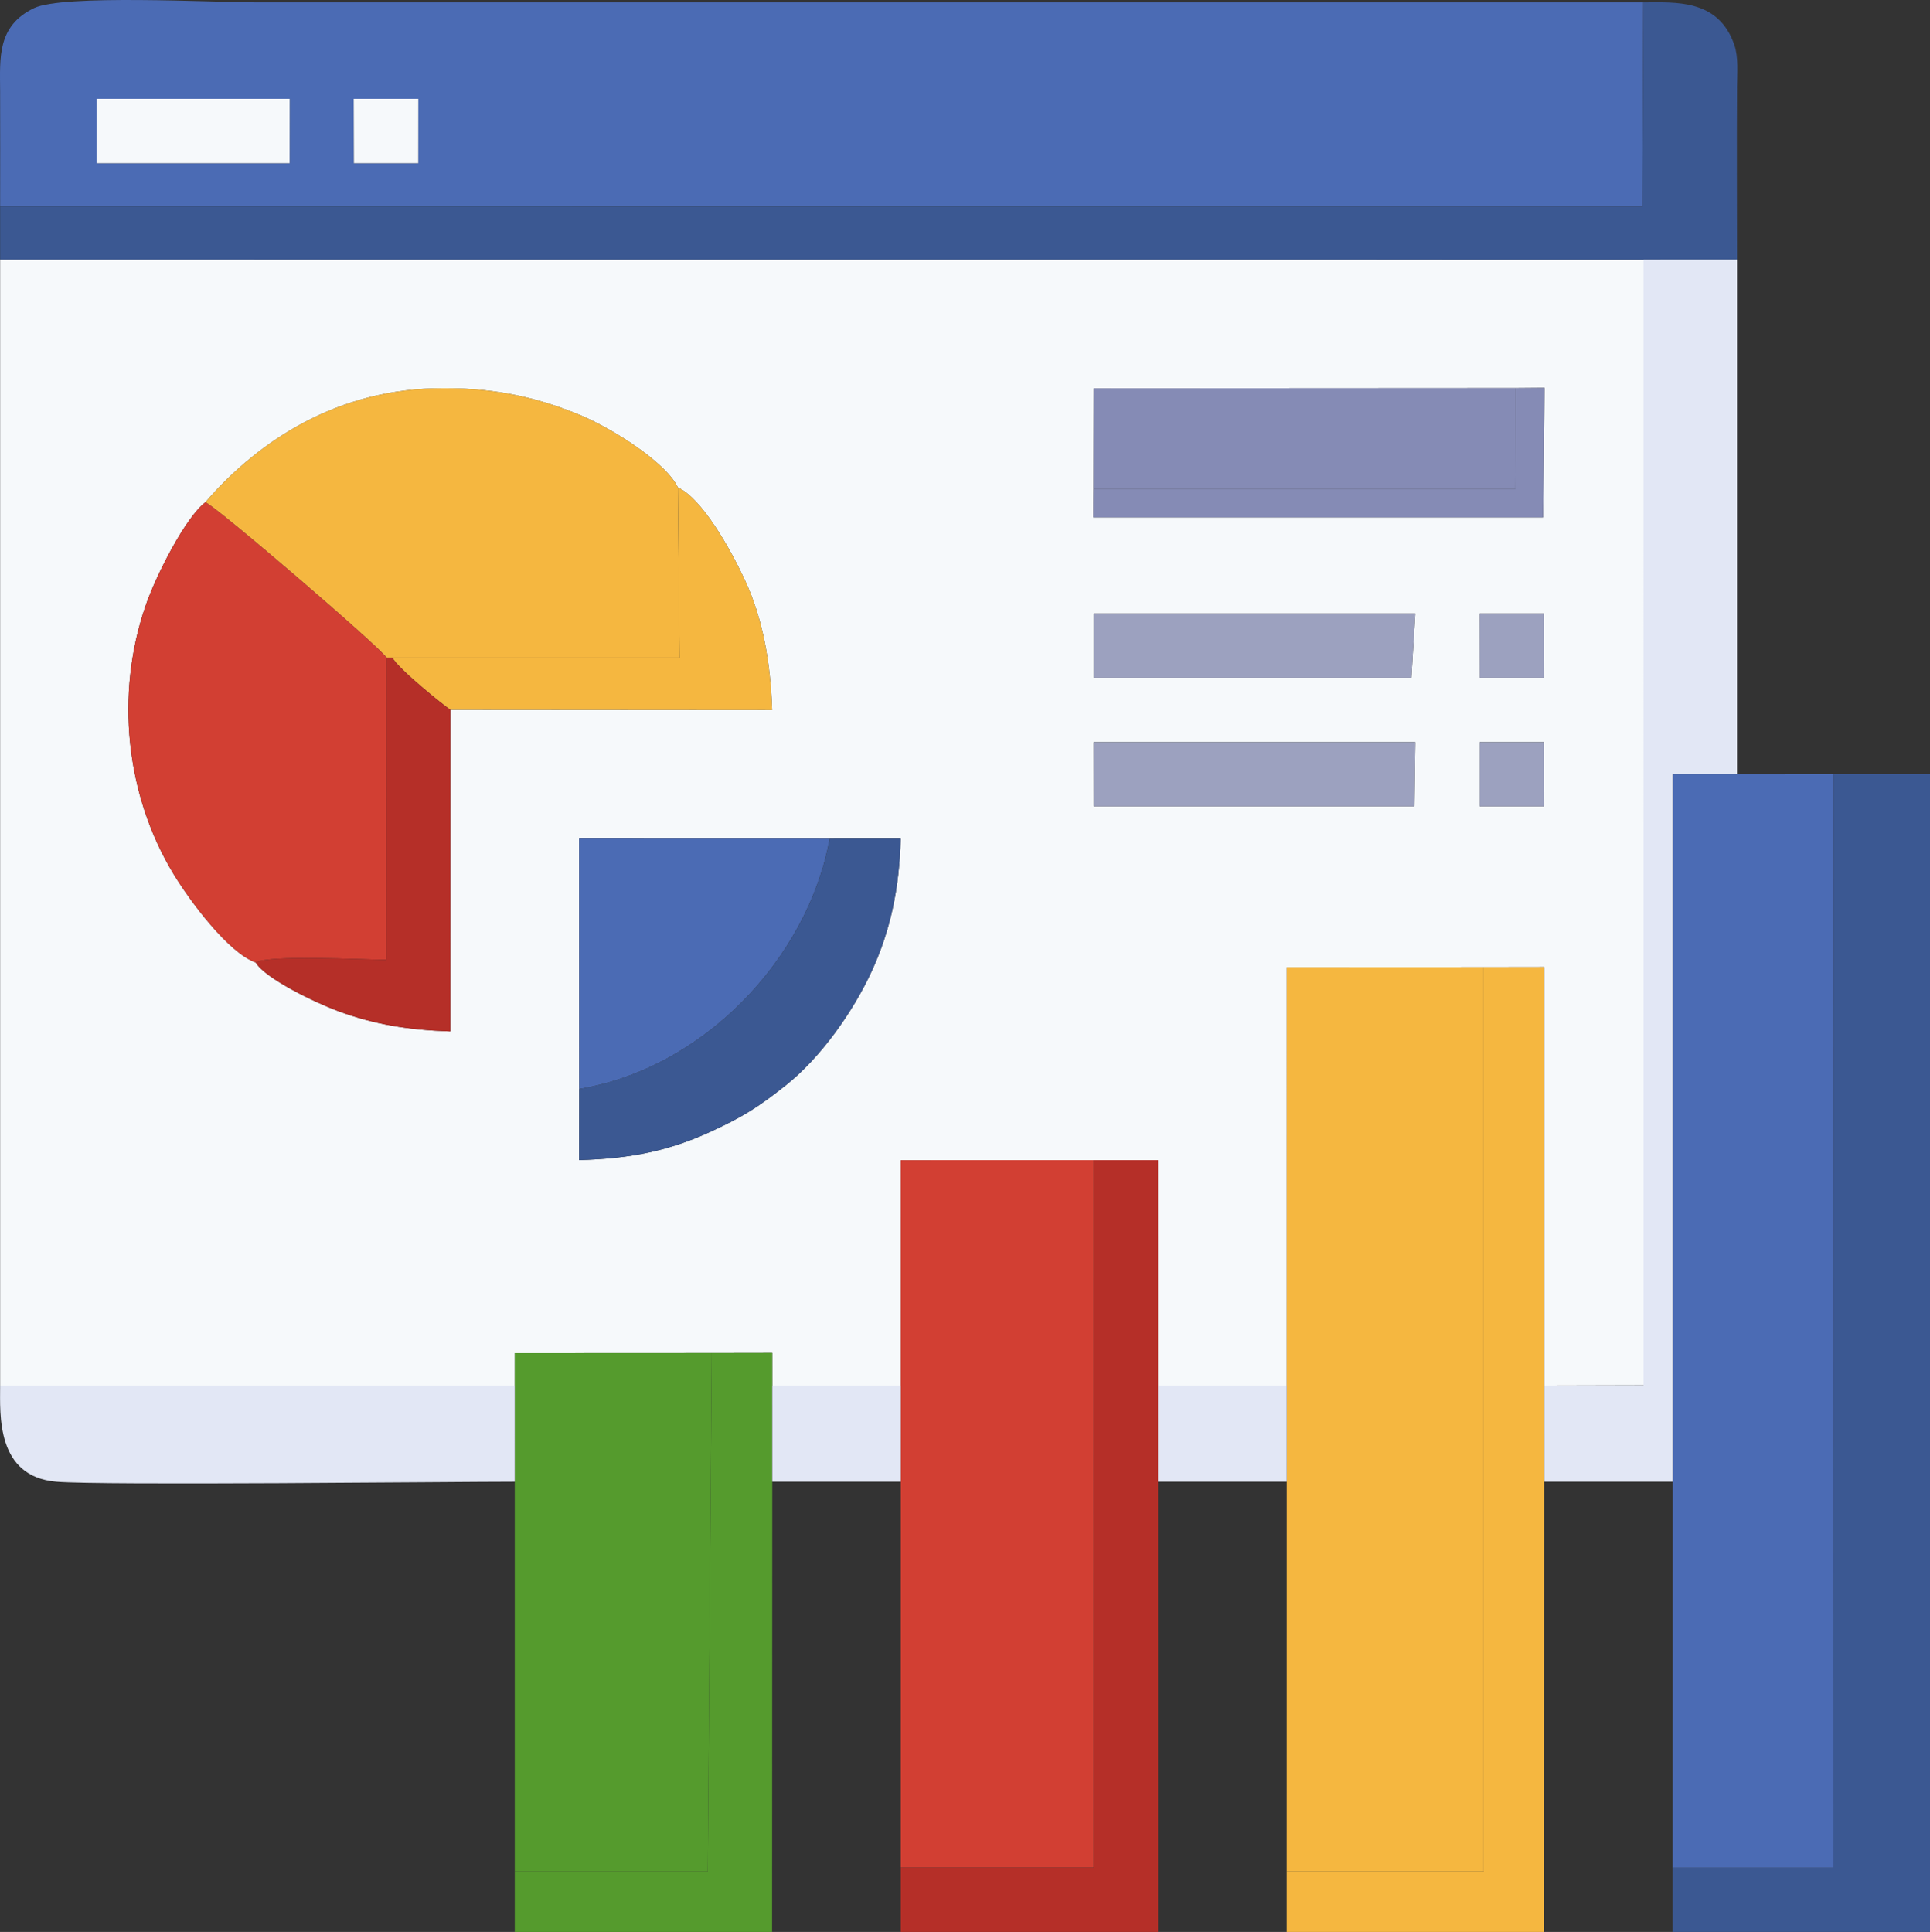 <?xml version="1.0" encoding="UTF-8"?> <svg xmlns="http://www.w3.org/2000/svg" xmlns:xlink="http://www.w3.org/1999/xlink" xml:space="preserve" width="126.992mm" height="127.14mm" version="1.1" style="shape-rendering:geometricPrecision; text-rendering:geometricPrecision; image-rendering:optimizeQuality; fill-rule:evenodd; clip-rule:evenodd" viewBox="0 0 8452.94 8462.79"><rect x="0" y="0" width="8452.94" height="8462.79" fill="#333333" stroke="none"/> <defs> <style type="text/css"> .fil4 {fill:#3B5892} .fil1 {fill:#4B6BB4} .fil5 {fill:#559B2D} .fil8 {fill:#858BB5} .fil9 {fill:#9CA1BF} .fil7 {fill:#B52F28} .fil3 {fill:#D23F33} .fil6 {fill:#E2E7F5} .fil2 {fill:#F5B740} .fil0 {fill:#F6F9FB} </style> </defs> <g id="Camada_x0020_1">  <g id="_1611540325968"> <path class="fil0" d="M2536.8 4770.3l-0.26 -1096.95 1097.45 0.31 310.67 -0.23c-5.17,216.46 -44.87,402.35 -125.32,577.97 -82.86,180.86 -225.83,382.31 -377.82,502.77 -116.72,92.52 -182.72,135.79 -326.78,202.19 -184.34,84.97 -352.96,119.22 -578.39,125.33l0.45 -311.39zm3944.27 -1519.47l281.04 0 0.35 281.04 -281.39 0 0 -281.04zm-1690.83 0l1408.38 0 -4.05 281.04 -1403.98 0 -0.35 -281.04zm-3670.43 965.24c-118.3,-41.19 -286.73,-266.84 -359.65,-387.21 -210.58,-347.56 -255.75,-788.17 -123.02,-1174.52 46.75,-136.06 175.89,-389.01 262.28,-454.22 203.16,-235.49 535.42,-486.79 1002.25,-498.85 246.09,-6.36 444.67,36.12 639.92,117.48 144.88,60.37 376.9,209.19 427.41,316.92 104.62,47.31 227.62,264.33 293.61,406.29 78.68,169.27 111.93,359.24 119.07,568.19l-1409.02 -1.06 -0.17 1408.94c-184.77,-6.31 -332.09,-30.01 -491.69,-88.97 -100.18,-37.01 -320.84,-143.33 -360.97,-212.99zm5360.91 -1528.73l281.39 0 0.35 281.04 -281.39 0 -0.35 -281.04zm-1690.13 0l1408.03 0 -17.25 281.04 -1390.77 0 0 -281.04zm-1.18 -546.33l1.05 -439.91 1848.66 -1.07 125.24 -1.05 -6.28 567.26 -1969.83 0 1.18 -125.24zm-4788.86 3928.22l2254.07 0 0.06 -142.01 862.6 -0.43 264.92 -0.46 0.07 142.9 562.88 0 0.05 -987.21 845.21 -0.03 281.45 -0.03 0.04 987.27 563.78 0 0.07 -1832.39 862.5 -0.4 264.77 -0.44 0.03 1833.23 435.43 -1.16 -0.02 -4930.49 -7197.9 -0.33 0 4931.99z"></path> <path class="fil1" d="M1549.05 432.74l283.12 0 -0.27 282.29 -282.02 0 -0.83 -282.29zm-1125.89 0l845.51 0 -0.27 282.29 -845.51 0 0.27 -282.29zm-422.62 470.6l7193.63 1.28 3.39 -894.22 -6070.03 0c-201.7,0 -852.39,-35.66 -978.58,25.13 -162.43,78.24 -149.03,218.49 -148.45,362.21 0.67,168.48 0.05,337.1 0.05,505.6z"></path> <polygon class="fil2" points="5635.67,6069.23 5635.6,6490.56 5635.47,8198.56 6498.23,8198.56 6498.23,4236.45 5635.73,4236.85 "></polygon> <polygon class="fil1" points="7326.12,6490.56 7325.95,8181.72 8030.32,8181.72 8031,3391.35 7607.7,3391.52 7326.12,3391.52 "></polygon> <polygon class="fil3" points="3945.14,6069.23 3945.09,6490.56 3944.99,8181.2 4790.23,8181.2 4790.39,5081.99 3945.19,5082.02 "></polygon> <polygon class="fil4" points="7325.95,8181.72 7325.95,8462.79 8452.94,8462.79 8452.94,3391.35 8031,3391.35 8030.32,8181.72 "></polygon> <path class="fil4" d="M0.55 903.34l0 233.91 7197.9 0.33 409.25 -0.23c0,-252.3 -1.5,-505.05 0.13,-757.29 0.41,-64.1 6.46,-128.95 -11.52,-182.18 -69.12,-204.71 -261.54,-187.49 -398.74,-187.49l-3.39 894.22 -7193.63 -1.28z"></path> <polygon class="fil5" points="2254.62,6069.23 2254.57,6490.56 2254.52,8198.56 3099.76,8198.56 3117.27,5926.8 2254.68,5927.22 "></polygon> <path class="fil2" d="M899.41 2200.12c50.08,20.07 767.09,636.55 793.14,680.46l25.63 0 1258.22 0.01 -7.42 -744.92c-50.5,-107.73 -282.53,-256.55 -427.41,-316.92 -195.25,-81.36 -393.83,-123.85 -639.92,-117.48 -466.82,12.07 -799.09,263.36 -1002.25,498.85z"></path> <path class="fil3" d="M1119.8 4216.07c55.67,-34.02 468.46,-12.09 571.38,-12.09l1.36 -1323.39c-26.05,-43.91 -743.07,-660.39 -793.14,-680.46 -86.39,65.22 -215.53,318.16 -262.28,454.22 -132.73,386.35 -87.56,826.95 123.02,1174.52 72.93,120.37 241.36,346.02 359.65,387.21z"></path> <polygon class="fil6" points="6763.03,6069.23 6763.05,6490.56 7326.12,6490.56 7326.12,3391.52 7607.7,3391.52 7607.7,1137.36 7198.44,1137.58 7198.46,6068.08 "></polygon> <polygon class="fil2" points="5635.47,8198.56 5635.47,8462.79 6762.46,8462.79 6763.05,6490.56 6763.03,6069.23 6763,4236.01 6498.23,4236.45 6498.23,8198.56 "></polygon> <polygon class="fil7" points="3944.99,8181.2 3944.99,8462.79 5071.98,8462.79 5071.93,6490.56 5071.89,6069.23 5071.85,5081.96 4790.39,5081.99 4790.23,8181.2 "></polygon> <path class="fil6" d="M2254.57 6490.56l0.05 -421.33 -2254.07 0c0,126.84 -18.38,399.11 246.45,421.4 200.99,16.91 1725.13,-0.07 2007.57,-0.07z"></path> <polygon class="fil5" points="2254.52,8198.56 2254.52,8462.79 3381.5,8462.79 3382.32,6490.56 3382.26,6069.23 3382.19,5926.34 3117.27,5926.8 3099.76,8198.56 "></polygon> <path class="fil1" d="M2536.8 4770.3c538.07,-88.83 999.03,-563.93 1097.19,-1096.64l-1097.45 -0.31 0.26 1096.95z"></path> <polygon class="fil8" points="4789.4,2141.01 6636.99,2141.01 6639.1,1700.04 4790.45,1701.11 "></polygon> <path class="fil4" d="M2536.8 4770.3l-0.45 311.39c225.43,-6.11 394.05,-40.36 578.39,-125.33 144.06,-66.4 210.06,-109.68 326.78,-202.19 151.99,-120.47 294.97,-321.91 377.82,-502.77 80.45,-175.62 120.15,-361.52 125.32,-577.97l-310.67 0.23c-98.16,532.71 -559.13,1007.81 -1097.19,1096.64z"></path> <path class="fil2" d="M1718.18 2880.58c26.12,48.98 223.2,208.29 254.46,228.51l1409.02 1.06c-7.15,-208.95 -40.39,-398.92 -119.07,-568.19 -65.99,-141.96 -188.98,-358.98 -293.61,-406.29l7.42 744.92 -1258.22 -0.01z"></path> <path class="fil7" d="M1119.8 4216.07c40.13,69.66 260.79,175.98 360.97,212.99 159.6,58.96 306.92,82.66 491.69,88.97l0.17 -1408.94c-31.25,-20.22 -228.34,-179.53 -254.46,-228.51l-25.63 0 -1.36 1323.39c-102.92,0 -515.71,-21.93 -571.38,12.09z"></path> <polygon class="fil9" points="4790.59,3531.87 6194.57,3531.87 6198.61,3250.83 4790.23,3250.83 "></polygon> <polygon class="fil9" points="4790.59,2968.38 6181.36,2968.38 6198.61,2687.34 4790.59,2687.34 "></polygon> <polygon class="fil8" points="4789.4,2141.01 4788.22,2266.25 6758.06,2266.25 6764.34,1698.99 6639.1,1700.04 6636.99,2141.01 "></polygon> <polygon class="fil0" points="422.89,715.04 1268.4,715.04 1268.68,432.74 423.17,432.74 "></polygon> <polygon class="fil6" points="5071.93,6490.56 5635.6,6490.56 5635.67,6069.23 5071.89,6069.23 "></polygon> <polygon class="fil6" points="3382.32,6490.56 3945.09,6490.56 3945.14,6069.23 3382.26,6069.23 "></polygon> <polygon class="fil0" points="1549.88,715.04 1831.9,715.04 1832.17,432.74 1549.05,432.74 "></polygon> <polygon class="fil9" points="6481.06,2968.38 6762.46,2968.38 6762.11,2687.34 6480.71,2687.34 "></polygon> <polygon class="fil9" points="6481.06,3531.87 6762.46,3531.87 6762.11,3250.83 6481.06,3250.83 "></polygon> </g> </g> </svg> 